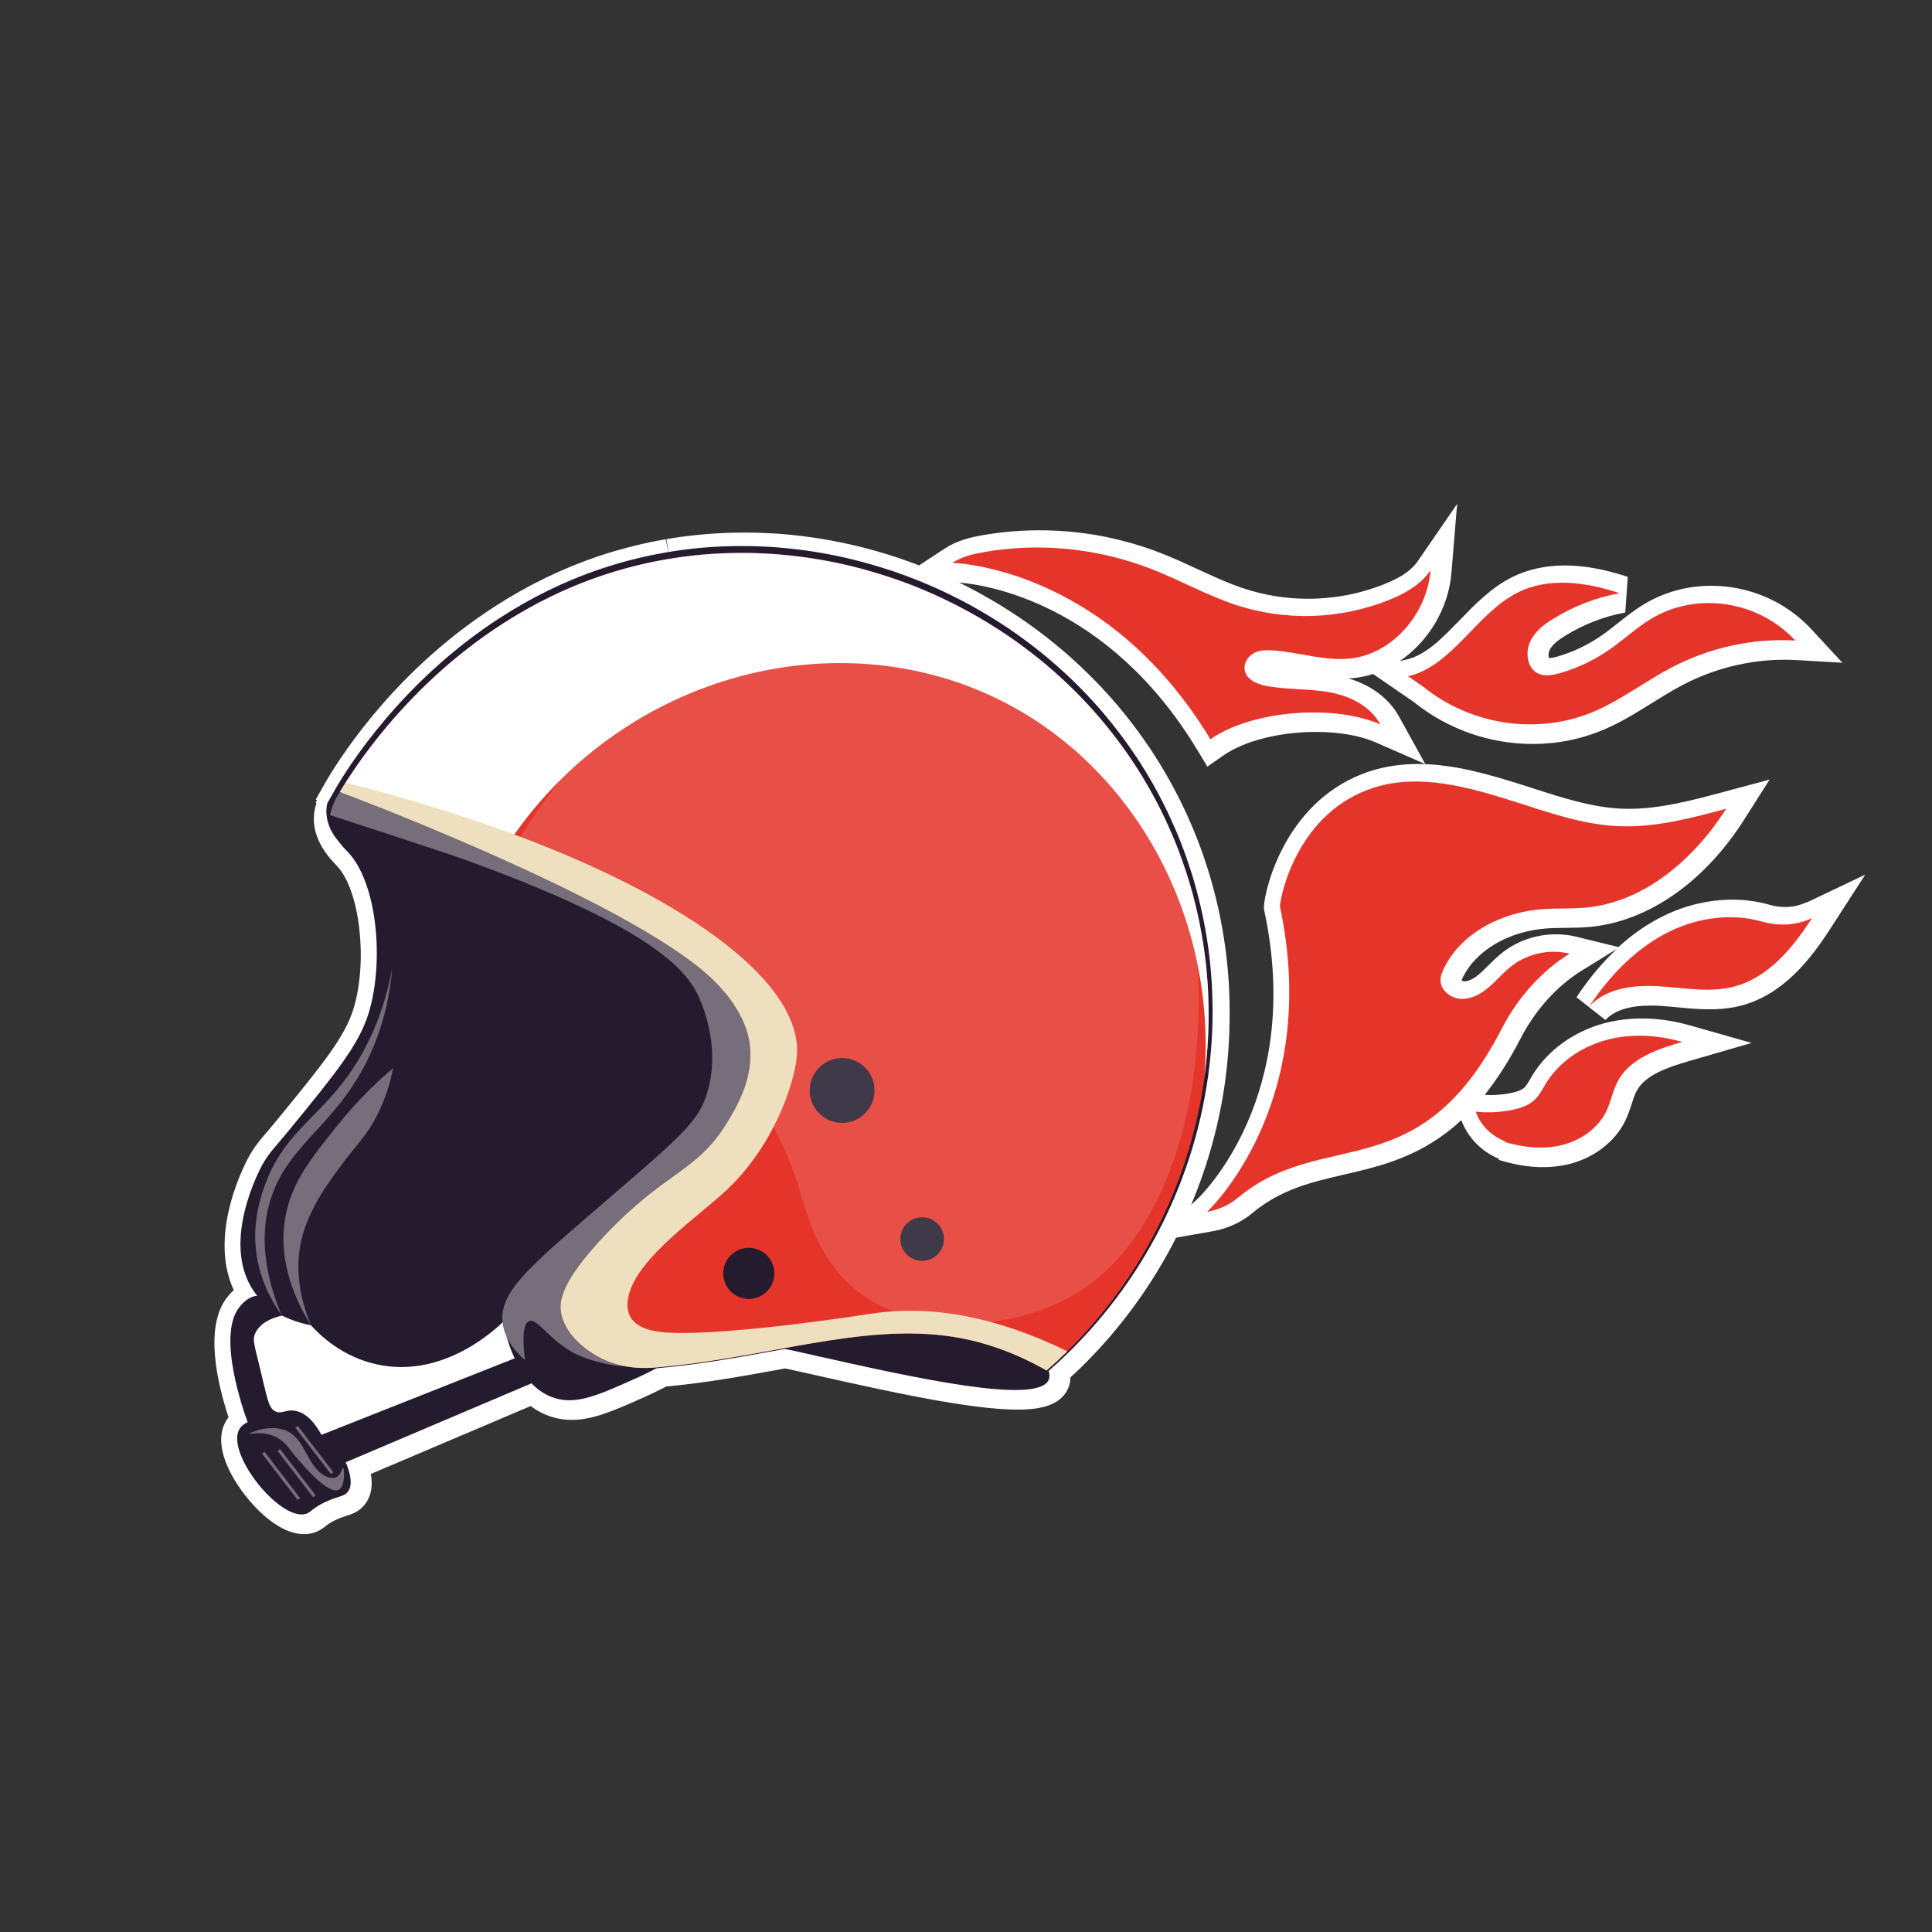 <?xml version="1.0" encoding="UTF-8"?><svg id="a" xmlns="http://www.w3.org/2000/svg" viewBox="0 0 500 500"><rect x="0" y="0" width="500" height="500" fill="#333333" stroke="none"/><defs><style>.b,.c{fill:#fff;}.d{fill:#241b2f;}.e{fill:#eee0be;}.f{fill:#766e7b;}.g{fill:#e5352b;}.c{opacity:.13;}.h{fill:none;stroke:#241b2f;stroke-miterlimit:10;stroke-width:2px;}</style></defs><path class="b" d="M467.48,233.52c-.44,.21-.9,.39-1.37,.55-1.3,.44-2.69,.66-4.13,.66-1.35,0-2.71-.19-4.05-.58-3.05-.88-6.29-1.32-9.62-1.32-5.84,0-11.82,1.37-17.27,3.96-4.32,2.05-8.39,4.83-12.2,8.31l-10.89-2.68c-1.7-.42-3.47-.63-5.25-.63-4.96,0-9.83,1.63-13.69,4.59-1.47,1.12-2.68,2.34-3.86,3.51-.78,.78-1.52,1.52-2.27,2.16-1.45,1.25-2.82,1.93-3.95,1.93h0c-.23-.01-.5-.14-.67-.27,.05-.13,.13-.33,.26-.61,3.37-7.11,11.94-12.15,21.84-12.83,1.53-.11,3.08-.12,4.73-.14,2.1-.02,4.27-.05,6.5-.26,15-1.45,29.51-11.58,39.81-27.77l6.58-10.35-11.84,3.18c-8.05,2.16-16.37,4.39-24.56,4.39-.66,0-1.32-.01-1.97-.04-7.59-.35-14.96-2.72-22.77-5.23l-2.9-.93c-8.62-2.73-17.8-5.4-27-5.4-4.3,0-8.37,.6-12.1,1.78-22.03,6.97-27.56,30.7-27.73,35.09l-.02,.6,.13,.59c10.22,47.89-16.23,73.49-17.41,74.6l-1.54,1.43c4.29-10.19,7.28-20.92,8.79-31.92,.18-1.35,.35-2.7,.49-4.05,.06-.58,.11-1.16,.16-1.74l.1-1.12c.04-.42,.08-.84,.1-1.25,.04-.62,.08-1.23,.11-1.85l.05-.94c.02-.46,.05-.91,.07-1.36,.03-.66,.04-1.31,.05-1.97l.02-.75c.01-.48,.02-.96,.02-1.44v-1.45c.01-.91,0-1.83-.02-2.71-.02-.81-.04-1.63-.07-2.39l-.04-.88c-.03-.64-.06-1.29-.11-1.97-.07-1.08-.16-2.16-.25-3.21-.06-.71-.13-1.42-.21-2.15-.11-1.02-.24-2.04-.37-3.07-.12-.9-.25-1.78-.37-2.57l-.04-.24c-.13-.85-.27-1.7-.42-2.51-.14-.84-.31-1.69-.45-2.37-.06-.37-.14-.75-.2-.99-.14-.7-.29-1.4-.44-2.06-.2-.91-.41-1.81-.63-2.68-.2-.8-.4-1.61-.61-2.34l-.21-.77c-.17-.6-.33-1.2-.49-1.74l-.25-.85c-.23-.78-.48-1.56-.73-2.34-.28-.88-.58-1.76-.84-2.52-.08-.24-.16-.48-.23-.67-.21-.59-.42-1.18-.64-1.77l-.11-.3c-.45-1.21-.92-2.41-1.41-3.61-.2-.5-.41-1-.68-1.61-.22-.52-.44-1.03-.65-1.5-.5-1.15-1.02-2.28-1.54-3.35-.18-.39-.37-.77-.61-1.26l-.34-.69c-.17-.35-.35-.7-.48-.94-.28-.56-.58-1.12-.86-1.65-.38-.73-.77-1.44-1.14-2.1-.32-.6-.66-1.18-.96-1.69-.48-.85-.97-1.67-1.47-2.49-.42-.68-.84-1.36-1.25-2-.43-.68-.86-1.35-1.31-2.03-.57-.85-1.14-1.69-1.71-2.49l-.99-1.39c-.37-.51-.73-1.01-1.09-1.49-.58-.78-1.17-1.55-1.76-2.3-.4-.52-.81-1.03-1.19-1.5-.57-.72-1.16-1.43-1.76-2.14-.51-.6-1.02-1.2-1.62-1.87-.49-.55-.97-1.1-1.47-1.64-.48-.53-.96-1.04-1.45-1.56l-.14-.14c-.58-.62-1.18-1.23-1.76-1.82-.51-.52-1.02-1.02-1.5-1.49-.57-.56-1.16-1.12-1.75-1.69-.55-.51-1.1-1.03-1.61-1.48-.47-.44-.96-.87-1.4-1.26-.77-.69-1.56-1.36-2.37-2.04-.51-.43-1.02-.84-1.48-1.22l-.31-.25c-.51-.42-1.03-.83-1.51-1.2-.43-.34-.86-.67-1.34-1.04-.35-.27-.71-.54-1.09-.82-1.45-1.08-2.9-2.11-4.32-3.08l-1.2-.8c-.99-.66-1.99-1.31-2.97-1.92-.42-.27-.86-.54-1.24-.77-1.35-.83-2.85-1.7-4.59-2.67l-1.14-.63s-1.18-.63-1.52-.81c-.98-.52-1.97-1.02-2.94-1.49-.12-.06-.25-.12-.37-.18,6.65,.53,38.49,5.03,61.62,43.27l2.64,4.36,4.18-2.91c5.37-3.75,14.53-6.07,23.91-6.07,5.98,0,11.46,.95,15.42,2.69l12.9,5.64-6.82-12.32c-2.57-4.65-7.12-8.06-13.04-9.86,.7-.03,1.38-.09,2.04-.18,1.46-.18,2.89-.52,4.29-.96l10.63,7.31c8.64,6.96,19.53,10.8,30.68,10.8h0c6.47,0,12.7-1.27,18.52-3.76,4.44-1.9,8.49-4.43,12.41-6.87,2.69-1.67,5.24-3.26,7.87-4.63,8.16-4.28,17.27-6.54,26.35-6.54,1.06,0,2.12,.03,3.18,.09l11.82,.69-8.04-8.69c-6.61-7.14-16.05-11.23-25.9-11.23-6.22,0-12.24,1.65-17.4,4.78-2.46,1.49-4.65,3.22-6.77,4.9-1.39,1.1-2.7,2.14-4.05,3.08-3.57,2.5-7.45,4.36-11.53,5.54-.88,.26-1.58,.39-2.07,.39-.08,0-.15,0-.19,0-.14-.38-.18-1.27,.15-1.99,.72-1.54,2.44-2.75,4.03-3.74,4.85-3.01,10.09-5.04,15.59-6.04l.64-9.23c-6.02-1.99-11.36-2.95-16.32-2.95s-9.68,1.04-13.75,3.1c-5.34,2.7-9.49,6.99-13.5,11.13-4.46,4.61-8.68,8.96-13.7,10.12l-1.74,.4c7.31-4.96,12.6-13.47,13.37-22.8l1.48-17.88-10.17,14.79c-1.65,2.39-4.32,4.24-8.66,5.97-6.29,2.52-12.94,3.79-19.76,3.79-5.62,0-11.16-.88-16.45-2.61-4.08-1.34-8.02-3.15-12.19-5.08-2.98-1.38-6.07-2.8-9.23-4.04-10.13-3.98-20.77-5.99-31.64-5.99-4.85,0-9.72,.41-14.47,1.23-3.32,.57-6.83,1.39-10.06,3.51l-6.62,4.35c-.5-.19-.99-.4-1.49-.58-1.03-.38-2.07-.75-3.15-1.12l-1.57-.53-.17-.05c-.73-.24-1.47-.47-2.14-.67-.81-.26-1.63-.49-2.42-.72-1.59-.46-3.21-.88-4.82-1.28-3.27-.79-6.6-1.46-9.88-1.99-.63-.1-1.26-.2-1.89-.29l-.76-.1c-.53-.08-1.06-.15-1.55-.21-.55-.07-1.1-.14-1.65-.2l-.2-.02c-.65-.08-1.3-.14-1.88-.19-.31-.03-.63-.06-.89-.08-.29-.03-.57-.06-.86-.08l-1.79-.13s-1.01-.07-1.26-.07c-1.07-.06-2.14-.11-3.18-.14-.49-.02-.97-.03-1.46-.03-.75-.01-1.5-.02-2.24-.02-6.22,0-12.42,.48-18.46,1.42l-1.68,.27,.82,4.7-.99-4.67c-2.72,.48-5.36,1.03-7.84,1.63-1.68,.41-3.41,.87-5.09,1.36l-1.09,.32c-.54,.17-1.09,.33-1.54,.48-.51,.15-1.01,.32-1.51,.49l-.3,.1c-9.27,3.12-18.27,7.48-26.77,12.96-24.71,15.91-38.76,36.85-43.66,45.12l-2.79,4.92,.34,.13-.38,.66,.26,.1c-.35,.98-.57,1.97-.66,2.99-.6,6.52,4.17,11.46,5.74,13.08l.19,.2c5.9,6.2,8.05,24.43,4.34,36.81-2.21,7.39-8.01,14.48-19.58,28.63-1.28,1.57-2.27,2.72-3.06,3.66-1.95,2.29-3.03,3.56-4.51,6.21-.49,.88-10.8,19.64-3.89,34.47-.58,.54-1.14,1.15-1.68,1.83-5.88,7.44-2.79,21.58,.33,31.1-.2,.25-.38,.52-.55,.79-2.24,3.63-1.69,8.64,1.58,14.51,3.35,6,11.04,14.93,18.51,14.93,.82,0,1.62-.11,2.38-.32,1.55-.44,2.51-1.2,3.22-1.76,.55-.43,1.12-.89,2.46-1.53,1.19-.57,2.08-.86,2.87-1.11,1.48-.47,3.33-1.06,4.83-3,1.9-2.45,1.97-5.39,1.52-7.85l41.38-17.58c1.67,1.25,3.46,2.18,5.35,2.78,1.72,.55,3.45,.81,5.29,.81,5.66,0,11.42-2.6,19.4-6.19,1.78-.8,3.43-1.61,5.02-2.45,10.32-.95,20.05-2.72,29.48-4.44l1.32-.24c2,.42,4.06,.88,6.18,1.36l2.75,.62c17.31,3.87,38.85,8.68,51.21,8.68,4.48,0,10.7-.54,12.96-5.23,.37-.77,.71-1.81,.72-3.12,.95-.87,1.9-1.75,2.79-2.62,.16-.15,.33-.31,.49-.48,9.78-9.67,17.89-20.88,24.08-33.06l9.51-1.67c3.81-.67,7.33-2.28,10.17-4.65,7.44-6.22,15.36-8.05,23.75-9.99,9.67-2.24,20.2-4.67,30.37-14.09,1.65,4.47,5.21,8.13,9.72,10l-.06,.26c3.99,1.26,7.85,1.9,11.47,1.9h0c2.11,0,4.18-.22,6.13-.65,6.77-1.5,12.45-5.76,15.19-11.39,.72-1.49,1.21-2.99,1.64-4.32,.4-1.25,.78-2.42,1.28-3.35,2.22-4.16,8.02-6.14,13.78-7.81l15.97-4.63-16-4.55c-4.17-1.18-8.34-1.78-12.4-1.78-3.37,0-6.64,.42-9.72,1.24-7.87,2.1-14.64,6.99-18.56,13.41-.22,.36-.44,.73-.65,1.1-.48,.82-.93,1.6-1.36,2.04-.66,.67-1.91,1.18-3.82,1.55-1.66,.32-3.35,.48-5.04,.48-.5,0-1-.05-1.5-.08,3.16-3.95,6.26-8.73,9.27-14.56,3.79-7.36,9.41-13.6,15.84-17.57l9.12-5.64c-3.77,3.5-7.28,7.68-10.49,12.54l7.48,5.88c2.3-2.48,6.25-3.73,11.76-3.73,.85,0,1.69,.03,2.51,.08,1.46,.09,2.94,.23,4.41,.37,2.68,.26,5.45,.52,8.27,.52,3.03,0,5.71-.31,8.17-.96,10.92-2.85,18.02-12.06,23-19.76l9.12-14.13-15.18,7.23Z"/><g><path class="h" d="M312.82,261.71c0,5.52-.38,11.03-1.13,16.49-3.93,28.52-17.97,55.67-40.8,75.7-10.27-5.87-18.9-7.9-24.28-8.74-23.52-3.68-48.26,5.54-76.66,7.93-1.49,.13-4.36,.34-7.74-.23,9.99,.58,31.23-23.63,42.55-52.02,8-20.01,11.05-42.1,1.75-59.04-15.55-28.32-54.94-43.6-67.03-33.28-2.26,1.93-3.44,4.66-4.02,7.54-1.55-.34-3.1-.67-4.65-1.01-11.18-2.43-22.36-4.86-33.54-7.29-.25,6.47-3.44,10.73-6.05,10.72-2.55,0-5.5-4.1-5.74-7.94-.06-.92,.04-1.7,.16-2.27,.78-1.37,1.55-2.74,2.33-4.11,2.72-4.6,16.48-27.01,42.14-43.54,7.54-4.86,16.1-9.22,25.71-12.45,.04,0,.07-.02,.1-.03,.52-.18,1.03-.35,1.56-.51,.52-.17,1.04-.33,1.56-.49,.34-.1,.67-.2,1-.3,1.6-.47,3.24-.91,4.9-1.31,2.45-.6,4.97-1.12,7.54-1.57,.1-.02,.18-.03,.28-.05,.25-.04,.5-.08,.75-.12,.25-.04,.5-.08,.75-.12,6.58-1.03,13.23-1.46,19.87-1.34,.46,0,.92,.02,1.38,.03,1.03,.03,2.06,.08,3.09,.14,.41,.02,.82,.05,1.23,.07,.45,.03,.89,.06,1.33,.1,.36,.03,.72,.06,1.08,.1,.3,.02,.6,.05,.9,.08,.61,.06,1.22,.11,1.82,.18,.04,0,.08,0,.12,.02,.57,.06,1.14,.13,1.71,.2,.48,.06,.95,.12,1.43,.19,.17,.02,.34,.05,.51,.06,.69,.1,1.39,.21,2.08,.32,3.2,.51,6.38,1.15,9.53,1.92,1.55,.38,3.09,.79,4.62,1.23,.77,.22,1.54,.44,2.3,.68,.72,.22,1.44,.45,2.16,.68,.04,.02,.09,.02,.13,.04l.22,.07c.43,.14,.87,.29,1.3,.43,1,.34,2,.7,3,1.07,1.5,.55,2.98,1.14,4.46,1.75,.5,.21,.99,.41,1.47,.62,1.4,.6,2.8,1.23,4.19,1.89,.54,.26,1.08,.51,1.61,.78,.96,.47,1.91,.95,2.85,1.45,.46,.24,.92,.49,1.39,.74l.05,.02c.38,.21,.76,.42,1.14,.63,1.48,.83,2.96,1.67,4.4,2.56,.4,.24,.8,.49,1.19,.74,.97,.6,1.92,1.22,2.87,1.85,.4,.26,.79,.53,1.19,.79,1.4,.95,2.78,1.94,4.13,2.95,.34,.25,.67,.5,1,.75,.44,.34,.87,.67,1.31,1.01,.5,.38,.99,.77,1.47,1.16,.09,.07,.18,.14,.27,.22,.5,.4,.99,.8,1.47,1.21,.76,.64,1.51,1.28,2.25,1.94,.45,.39,.9,.79,1.34,1.2,.54,.48,1.07,.97,1.59,1.46,.56,.53,1.12,1.07,1.67,1.6,.49,.47,.97,.95,1.45,1.44,.58,.58,1.14,1.16,1.69,1.75,.51,.54,1.03,1.09,1.53,1.64,.51,.55,1,1.11,1.5,1.67,.5,.56,.99,1.13,1.47,1.71,.57,.67,1.13,1.35,1.67,2.04,.4,.49,.79,.98,1.17,1.47,.57,.72,1.13,1.45,1.67,2.19,.35,.47,.71,.95,1.06,1.44,.31,.44,.63,.88,.95,1.33,.56,.79,1.11,1.59,1.65,2.41,.42,.63,.83,1.27,1.24,1.92,.41,.64,.82,1.29,1.22,1.95,.48,.79,.95,1.57,1.4,2.37,.31,.53,.62,1.07,.91,1.61,.38,.67,.75,1.35,1.11,2.04,.28,.53,.56,1.07,.83,1.6,.16,.3,.31,.6,.46,.91,.12,.25,.25,.5,.38,.76,.18,.36,.35,.72,.52,1.08,.51,1.07,1.01,2.14,1.48,3.23,.22,.48,.42,.95,.63,1.43,.22,.53,.45,1.06,.67,1.59,.47,1.15,.92,2.31,1.35,3.47,0,.03,.02,.06,.03,.1,.24,.63,.46,1.27,.69,1.9,.06,.18,.13,.35,.18,.53,.3,.85,.58,1.7,.85,2.54,.24,.75,.47,1.49,.7,2.24,.07,.25,.15,.5,.22,.76,.17,.58,.33,1.15,.49,1.73,.06,.23,.13,.47,.19,.71,.21,.75,.4,1.5,.59,2.25,.22,.86,.42,1.71,.61,2.58,.15,.66,.29,1.31,.42,1.98,.06,.27,.12,.55,.17,.83,.16,.79,.31,1.58,.45,2.37,.14,.81,.28,1.63,.41,2.44,0,.05,.02,.1,.02,.16,.14,.84,.26,1.68,.37,2.53,.13,.99,.25,1.98,.36,2.97,.07,.67,.14,1.35,.19,2.02,.1,1.04,.18,2.09,.25,3.13,.04,.65,.07,1.31,.1,1.96,0,.24,.02,.48,.03,.72,.03,.78,.06,1.56,.07,2.34,.02,.87,.03,1.75,.03,2.61Z"/><path class="d" d="M74.06,340.27c-1.43,.23-6.5,1.21-8.05,4.89-.64,1.51-.3,2.5,1.09,8.18,2.16,8.84,2.36,11.24,4.36,12,1.6,.61,2.45-.55,4.64-.27,3.35,.42,5.68,3.68,7.09,6.27,16.67-6.6,33.34-13.2,50.01-19.81,2.34,1.78,4.67,3.56,7.01,5.35-16.91,7.18-33.83,14.37-50.74,21.55,1.89,4.5,1.37,6.57,.55,7.64-1.03,1.34-2.53,1.05-6,2.73-3.32,1.6-3.51,2.6-4.91,3-6.71,1.91-20.9-15.87-17.1-22.02,.56-.91,1.42-1.42,2.09-1.71-1.11-3.04-7.98-22.39-2.18-29.74,.65-.83,2.23-2.76,4.64-3,4.11-.4,7.24,4.51,7.5,4.93Z"/><path class="d" d="M131.13,345.98c.72,2.57,3.97,13.15,12.36,15.82,5.73,1.82,11.51-.78,21.28-5.18,6.33-2.85,8.7-4.75,11.73-6.27,10.74-5.42,21.94-2.32,36.01,.82,23.6,5.27,55.74,12.45,58.84,6.03,1.24-2.56-2.43-6.71-4.28-8.75-10.83-11.98-26.29-14.38-50.2-16.64-61.76-5.84-73.55-.73-80.75,7.09-2.5,2.72-4.08,5.37-4.99,7.09Z"/><path class="d" d="M87.56,206.03c-.84,1.02-1.98,2.71-2.18,4.91-.42,4.61,3.54,8.4,4.64,9.55,7.66,8.05,9.39,28.33,5.46,41.47-2.48,8.3-8.48,15.63-20.46,30.28-4.31,5.27-5.31,5.96-7.11,9.17-.54,.96-11.59,21.31-1.35,33.93,1.38,1.7,5.37,6,13.91,7.64,2.49,2.74,8.15,8.13,16.91,10.09,18.65,4.19,33.1-11.2,33.83-12,2.85,0,52.14-.89,75.84-41.19,2.23-3.79,18.47-32.28,8.46-58.11-12.93-33.36-66.55-54.34-127.94-35.74Z"/><path class="g" d="M311.69,279c-3.61,26.22-15.77,51.28-35.45,70.71-.1,.1-.2,.2-.3,.29-1.63,1.62-3.32,3.18-5.06,4.7,0,0-.02,0-.02-.02-10.27-5.86-18.88-7.89-24.26-8.73-23.52-3.68-48.26,5.54-76.66,7.93-2.53,.22-9,.68-15.27-2.86-1.15-.65-8.13-4.58-9.42-11.05-.59-2.99-.29-8.1,11.46-20.46,15.86-16.68,23.59-16.08,31.51-29.06,2.64-4.32,7.11-11.88,5.73-20.87-.26-1.66-1.59-9.03-10.64-17.18-21.68-19.53-89.83-45.4-95.35-47.47,.33-.55,.81-1.36,1.46-2.39,4.74-7.51,18.09-26.61,40.68-41.15,12.06-7.78,26.74-14.25,44.15-16.96,52.05-8.11,108.23,20.51,129.77,73.18,8.08,19.76,10.47,40.93,7.66,61.38Z"/><path class="b" d="M311.69,279c3.3-41.57-18.05-80.58-53.08-97.91-41.89-20.71-96.06-6.81-125.51,34.88-.76-.04-1.53-.09-2.29-.13-11.18-2.43-22.36-4.86-33.54-7.29-2.56-1.02-5.14-2.02-7.74-3.01-.71-.27-1.24-.47-1.56-.59,2.72-4.6,16.48-27.01,42.14-43.54,7.54-4.86,16.1-9.22,25.71-12.45,.04,0,.07-.02,.1-.03,.52-.18,1.03-.35,1.56-.51,.52-.17,1.04-.33,1.56-.49,.34-.1,.67-.2,1-.3,1.6-.47,3.24-.91,4.9-1.31,3.21-.79,5.8-1.27,7.54-1.57,.1-.02,.18-.03,.28-.05,.25-.04,.5-.08,.75-.12,.25-.04,.5-.08,.75-.12,6.58-1.03,13.23-1.46,19.87-1.34,.46,0,.92,.02,1.38,.03,1.03,.03,2.06,.08,3.09,.14,.41,.02,.82,.05,1.23,.07,.45,.03,.89,.06,1.33,.1,.36,.03,.72,.06,1.08,.1,.3,.02,.6,.05,.9,.08,.61,.06,1.22,.11,1.82,.18,.04,0,.08,0,.12,.02,.57,.06,1.14,.13,1.71,.2,.48,.06,.95,.12,1.43,.19,.17,.02,.34,.05,.51,.06,.69,.1,1.39,.21,2.08,.32,3.2,.51,6.38,1.15,9.53,1.92,1.55,.38,3.09,.79,4.62,1.23,.77,.22,1.54,.44,2.3,.68,.72,.22,1.44,.45,2.16,.68,.04,.02,.09,.02,.13,.04,.07,.02,.14,.05,.22,.07,.43,.14,.87,.29,1.3,.43,1.01,.34,2,.69,3,1.07,1.5,.54,2.98,1.13,4.46,1.75,.5,.21,.99,.41,1.47,.63,1.41,.6,2.8,1.23,4.19,1.89,.54,.26,1.08,.51,1.61,.78,.96,.47,1.91,.95,2.85,1.45,.46,.24,.92,.49,1.39,.74l.05,.02c.38,.21,.76,.42,1.14,.63,1.48,.83,2.96,1.67,4.4,2.56,.4,.24,.8,.49,1.19,.74,.97,.6,1.92,1.22,2.87,1.85,.4,.26,.79,.53,1.19,.79,1.4,.95,2.78,1.94,4.13,2.95,.34,.25,.67,.5,1,.75,.44,.34,.87,.67,1.31,1.01,.5,.38,.99,.77,1.47,1.16,.09,.07,.18,.14,.27,.22,.5,.4,.99,.8,1.47,1.21,.76,.64,1.51,1.28,2.25,1.94,.45,.39,.9,.79,1.34,1.2,.54,.48,1.07,.97,1.59,1.46,.56,.53,1.12,1.07,1.67,1.6,.49,.47,.97,.95,1.45,1.44,.58,.58,1.14,1.16,1.69,1.75,.51,.55,1.03,1.09,1.53,1.64,.5,.55,1,1.11,1.5,1.67,.5,.56,.99,1.13,1.47,1.71,.57,.67,1.13,1.35,1.67,2.04,.4,.49,.79,.98,1.17,1.47,.57,.72,1.13,1.45,1.67,2.19,.35,.47,.71,.95,1.06,1.44,.31,.44,.63,.88,.95,1.33,.56,.79,1.11,1.59,1.65,2.41,.42,.63,.83,1.27,1.24,1.92,.41,.64,.82,1.29,1.22,1.95,.48,.79,.95,1.57,1.4,2.37,.31,.53,.62,1.07,.91,1.61,.38,.67,.75,1.35,1.11,2.04,.28,.53,.56,1.07,.83,1.6,.16,.3,.31,.6,.46,.91,.12,.25,.25,.5,.38,.76,.18,.36,.35,.72,.52,1.08,.51,1.07,1.01,2.14,1.48,3.23,.22,.48,.42,.95,.63,1.43,.22,.53,.45,1.06,.66,1.59,.47,1.15,.92,2.31,1.35,3.47,0,.03,.02,.06,.03,.1,.24,.63,.46,1.27,.69,1.9,.06,.18,.13,.35,.18,.53,.3,.85,.58,1.7,.85,2.54,.24,.75,.47,1.49,.7,2.24,.07,.25,.15,.5,.22,.76,.17,.58,.33,1.15,.49,1.73,.06,.23,.13,.47,.19,.71,.21,.75,.4,1.5,.58,2.25,.22,.86,.42,1.71,.61,2.58,.15,.66,.29,1.31,.42,1.98,.06,.27,.12,.55,.17,.83,.16,.79,.31,1.58,.45,2.37,.14,.81,.28,1.63,.41,2.44,0,.05,.02,.1,.02,.16,.14,.84,.26,1.68,.37,2.53,.13,.99,.25,1.98,.36,2.97,.07,.67,.14,1.35,.19,2.02,.1,1.04,.18,2.09,.25,3.13,.04,.65,.07,1.31,.1,1.96,0,.24,.02,.48,.03,.72,.03,.78,.06,1.56,.07,2.34,.02,.87,.03,1.75,.03,2.61,0,5.52-.38,11.03-1.13,16.49Z"/><circle class="d" cx="217.94" cy="282.21" r="8.39"/><circle class="d" cx="193.79" cy="329.55" r="6.61"/><circle class="d" cx="238.65" cy="320.67" r="5.64"/><path class="f" d="M101.75,276.41c-3.71,3.15-9,8.08-14.46,14.89-6.86,8.57-11.74,14.66-13.37,23.3-2.34,12.37,3.26,23.17,6.55,28.37-4.36-10.54-3.36-18.24-2.46-22.1,1.93-8.22,7.32-15.35,11.18-20.46,3.52-4.66,5.89-6.77,8.53-12.04,2.36-4.72,3.46-9.01,4.02-11.97Z"/><path class="f" d="M72.88,340.39c-5.69-13.63-4.84-23.18-3.04-29.33,4.55-15.65,18.19-19.87,26.62-39.72,3.5-8.25,4.62-15.71,5.03-20.57-2.59,13.53-7.63,22.48-11.87,28.23-8.08,10.97-16.46,14.65-21.24,28.18-2.55,7.2-2.41,12.51-2.29,14.59,.55,8.98,4.57,15.52,6.8,18.62Z"/><path class="f" d="M188.23,290.46c-7.92,12.98-15.65,12.38-31.51,29.06-11.75,12.36-12.05,17.47-11.46,20.46,1.29,6.47,8.26,10.4,9.42,11.05,2.57,1.45,5.18,2.23,7.53,2.63-8.67-.5-14.35-3.85-14.35-3.85-6.2-3.65-8.87-8.73-10.91-7.92-1.11,.45-2,2.64-1.09,10.1-2.33-2.04-5.31-5.34-5.79-9.74-.83-7.4,5.86-13.44,21.34-26.81,24.28-20.97,29.23-24.59,31.65-32.74,3.26-10.96-.7-21.19-1.91-24.01-2.85-6.63-10.01-17.73-60.29-36-4.08-1.48-13.06-4.42-22.63-7.56-5.5-1.8-9.98-3.25-12.83-4.17,.2-.94,.53-2.09,1.09-3.34,.48-1.06,1.01-1.95,1.49-2.66,3.1,1.2,6.2,2.4,9.3,3.61,6.69,2.51,64.65,24.61,86.04,43.87,9.06,8.15,10.39,15.52,10.64,17.18,1.38,8.98-3.09,16.55-5.73,20.87Z"/><path class="f" d="M64.44,371.08c-.02-.19,6.02-2.99,10.43-.41,4.37,2.56,4.76,8.99,9.21,11.25,.52,.27,1.77,.88,2.86,.41,1.38-.59,1.6-2.51,1.84-2.46,.37,.09,.64,4.93-1.23,5.73-3.05,1.31-10.94-8.51-11.66-9.41-1.44-1.81-2.39-3.27-4.5-4.3-3.46-1.67-6.94-.67-6.96-.82Z"/><rect class="f" x="72.33" y="374.42" width=".8" height="15.1" transform="translate(-217.8 123.55) rotate(-37.57)"/><rect class="f" x="76.35" y="373.7" width=".8" height="15.1" transform="translate(-216.54 125.86) rotate(-37.57)"/><rect class="f" x="80.95" y="367.72" width=".8" height="15.1" transform="translate(-211.93 127.42) rotate(-37.57)"/><path class="c" d="M277.98,335.06c-6.18,3.64-13.78,6.1-21.64,7.04-8.6,1.04-17.52,.26-25.23-2.75-2.85-1.11-5.53-2.54-7.97-4.29-11.19-8.01-14.33-20.8-16.09-26.73-.64-2.16-1.4-4.39-2.29-6.7-1.23-3.21-2.73-6.56-4.55-10.03-1.94-3.75-4.26-7.64-7-11.69,.89-3.1,1.32-6.59,.75-10.31-.26-1.66-1.59-9.03-10.64-17.18-10.59-9.54-32.26-20.59-52.3-29.63,1.13-2.01,2.36-4.09,3.68-6.22,1.47-2.36,3.06-4.79,4.79-7.25,8.99-12.85,21.56-26.69,38.92-38.19,12.71-8.42,30.75-20.37,51.14-21.97,32.3,10.55,60.6,34.51,74.49,68.48,.47,1.15,.92,2.31,1.35,3.47,11.63,44.81,2.08,96.59-27.41,113.97Z"/><path class="e" d="M276.24,349.71c-.1,.1-.2,.2-.3,.29-1.71,1.64-3.4,3.21-5.08,4.69-10.27-5.86-18.88-7.89-24.26-8.73-23.52-3.68-48.26,5.54-76.66,7.93-2.53,.22-9,.68-15.27-2.86-1.15-.65-8.13-4.58-9.42-11.05-.59-2.99-.29-8.1,11.46-20.46,15.86-16.68,23.59-16.08,31.51-29.06,1.55-2.53,3.71-6.17,4.98-10.55,.89-3.1,1.32-6.59,.75-10.31-.26-1.66-1.59-9.03-10.64-17.18-10.59-9.54-32.26-20.59-52.3-29.63-21-9.49-40.22-16.77-43.04-17.84,.33-.55,.81-1.36,1.46-2.39,16.43,4.12,31.63,8.86,45.26,14.01,44.98,16.97,72.91,38.38,71.55,56.58-.29,3.8-2.11,10.88-6.03,18.46-2.82,5.49-6.75,11.24-11.98,16.19-7.67,7.26-23.26,17.63-25.54,27.52-.23,.99-.75,3.38,.44,5.49,2,3.54,7.49,3.97,10.37,4.1,16.12,.66,49.64-4.58,51.83-4.91,1.79-.27,3.72-.5,5.79-.63,6.86-.45,15.27,.05,25.23,2.75,6.06,1.63,12.69,4.08,19.9,7.61Z"/></g><g><g><path class="g" d="M254.7,142.86c14.56-2.51,29.68-.95,43.55,4.5,7.3,2.87,14.24,6.78,21.67,9.22,12.83,4.2,26.9,3.74,39.47-1.28,4.1-1.64,8.2-3.89,10.83-7.7-.95,11.44-9.93,21.48-20.4,22.78-6.85,.85-13.66-1.65-20.54-2.06-1.61-.1-3.28-.07-4.74,.69-1.45,.75-2.63,2.41-2.45,4.15,.26,2.54,2.94,3.8,5.24,4.27,5.33,1.1,10.82,.75,16.18,1.63,5.36,.88,10.92,3.34,13.72,8.41-11.96-5.23-33.13-3.73-43.98,3.85-27.2-44.98-66.81-45.64-66.81-45.64,2.49-1.63,5.39-2.31,8.26-2.8Z"/><path class="g" d="M419.12,153.52c-6.05,1.1-11.92,3.38-17.25,6.69-2.32,1.44-4.63,3.19-5.84,5.78-1.21,2.6-.91,6.23,1.29,7.86,1.84,1.37,4.31,.97,6.47,.34,4.57-1.32,8.96-3.43,12.94-6.22,3.58-2.51,6.84-5.56,10.56-7.81,11.78-7.14,27.76-4.73,37.33,5.61-10.98-.64-22.11,1.79-32.02,6.98-6.76,3.54-12.97,8.34-19.95,11.34-14.53,6.23-31.94,3.7-44.46-6.47l-3.78-2.6c11.39-2.61,17.74-16.3,28.3-21.64,8.17-4.13,17.79-2.72,26.41,.13Z"/></g><path class="g" d="M331.25,234.54c.11-2.62,4.46-24.42,24.4-30.73,11.74-3.71,24.49-.1,36.22,3.62,8.81,2.8,17.66,5.96,26.89,6.38,9.48,.43,18.82-2.05,27.98-4.51-8.22,12.92-21,24.1-36.24,25.58-3.68,.36-7.4,.14-11.09,.39-10.51,.72-21.31,6.03-25.82,15.55-.4,.85-.76,1.75-.79,2.69-.1,2.7,2.61,4.88,5.31,5,2.7,.12,5.23-1.32,7.27-3.08,2.05-1.76,3.78-3.87,5.92-5.51,4.17-3.19,9.81-4.37,14.9-3.11-7.47,4.62-13.55,11.64-17.57,19.45-21.48,41.73-46.17,25.27-68.28,43.74-2.23,1.86-5.01,3.1-7.94,3.61,0,0,29.79-27.68,18.82-79.08Z"/><g><path class="g" d="M381.92,287.7c3.04,.31,6.13,.18,9.14-.4,2.31-.44,4.67-1.21,6.32-2.88,1.13-1.15,1.84-2.63,2.68-4,3.45-5.64,9.34-9.58,15.72-11.29,6.39-1.71,13.23-1.29,19.59,.52-6.43,1.86-13.52,4.24-16.67,10.15-1.32,2.47-1.78,5.31-3,7.83-2.24,4.6-6.94,7.71-11.93,8.82-4.99,1.11-10.25,.4-15.13-1.14l1.36,.22c-3.68-1.22-6.81-4.14-8.08-7.82Z"/><path class="g" d="M411.33,260.41c5.37-8.11,12.39-15.37,21.17-19.54,7.27-3.45,15.85-4.56,23.52-2.36,3.6,1.03,7.47,1.05,11.02-.14,.65-.22,1.28-.47,1.91-.77-4.98,7.71-11.31,15.42-20.19,17.73-6.27,1.64-12.88,.33-19.35-.08-6.47-.41-13.67,.41-18.08,5.17Z"/></g></g></svg>